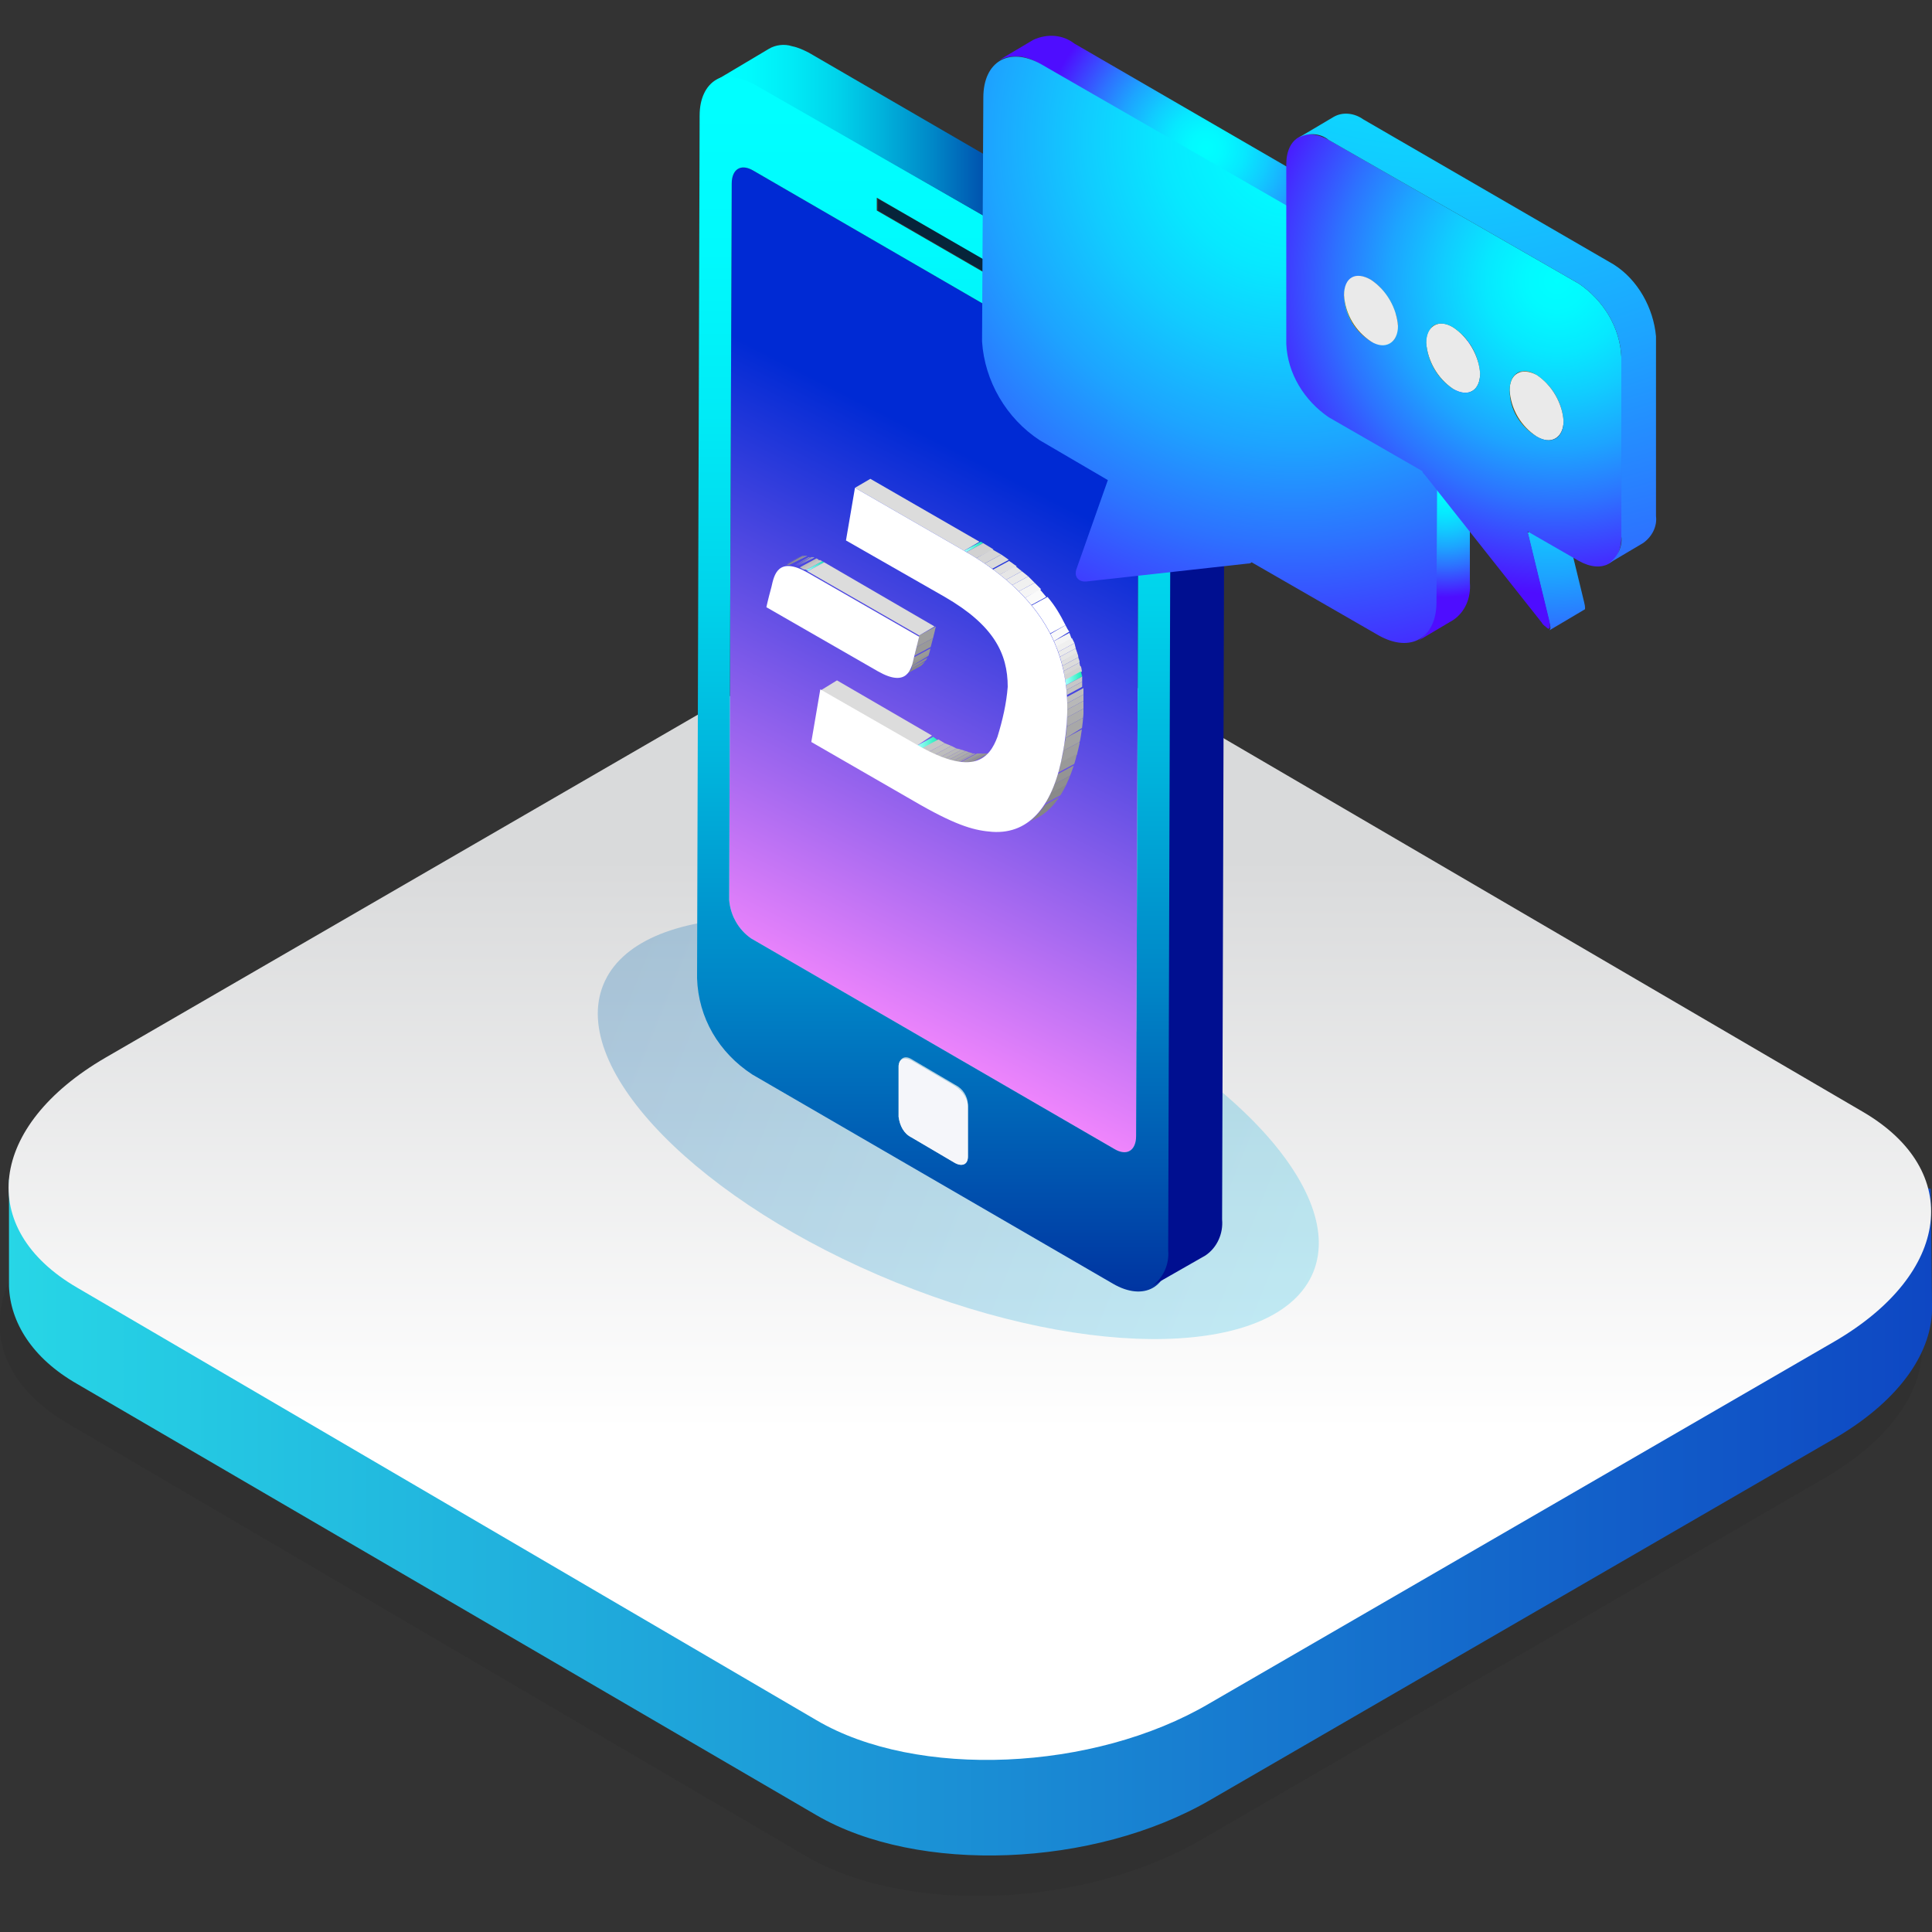 <?xml version="1.0" encoding="utf-8"?>
<!-- Generator: Adobe Illustrator 23.0.6, SVG Export Plug-In . SVG Version: 6.00 Build 0)  -->
<svg version="1.1" id="Layer_1" xmlns="http://www.w3.org/2000/svg" xmlns:xlink="http://www.w3.org/1999/xlink" x="0px" y="0px"
	 viewBox="0 0 150.5 150.5" style="enable-background:new 0 0 150.5 150.5;" xml:space="preserve">
<rect x="0" y="0" width="150.5" height="150.5" fill="#333333" stroke="none"/>
<style type="text/css">
	.st0{fill:url(#SVGID_1_);}
	.st1{opacity:0.1;fill:#1D1D1B;enable-background:new    ;}
	.st2{fill:url(#SVGID_2_);}
	.st3{fill:url(#SVGID_3_);}
	.st4{opacity:0.25;fill:url(#SVGID_4_);enable-background:new    ;}
	.st5{fill:#06243A;}
	.st6{fill:url(#SVGID_5_);}
	.st7{fill:url(#SVGID_6_);}
	.st8{fill:url(#SVGID_7_);}
	.st9{fill:#F5F6FA;}
	.st10{fill:#7B1C18;}
	.st11{fill:url(#SVGID_8_);}
	.st12{fill:url(#SVGID_9_);}
	.st13{fill:url(#SVGID_10_);}
	.st14{fill:#8B670A;}
	.st15{fill:#8D8D8D;}
	.st16{fill:#EAEAEA;}
	.st17{fill:url(#SVGID_11_);}
	.st18{fill:url(#SVGID_12_);}
	.st19{clip-path:url(#SVGID_14_);}
	.st20{fill:#858585;}
	.st21{fill:#8A8A8A;}
	.st22{fill:#8F8F8F;}
	.st23{fill:#949494;}
	.st24{fill:#999999;}
	.st25{fill:#9E9E9E;}
	.st26{fill:#A3A3A3;}
	.st27{fill:#A8A8A8;}
	.st28{fill:#ADADAD;}
	.st29{fill:#B3B3B3;}
	.st30{fill:#B8B8B8;}
	.st31{fill:#BDBDBD;}
	.st32{fill:#C2C2C2;}
	.st33{fill:#C7C7C7;}
	.st34{fill:url(#SVGID_15_);}
	.st35{fill:#DCDCDC;}
	.st36{clip-path:url(#SVGID_17_);}
	.st37{clip-path:url(#SVGID_19_);}
	.st38{fill:url(#SVGID_20_);}
	.st39{clip-path:url(#SVGID_22_);}
	.st40{fill:#FFFFFF;}
	.st41{clip-path:url(#SVGID_24_);}
	.st42{fill:url(#SVGID_25_);}
	.st43{fill:#D1D1D1;}
	.st44{fill:#D6D6D6;}
	.st45{fill:#DBDBDB;}
	.st46{fill:#E0E0E0;}
	.st47{fill:#E6E6E6;}
	.st48{fill:#EBEBEB;}
	.st49{fill:#F0F0F0;}
	.st50{fill:#F5F5F5;}
	.st51{fill:#FAFAFA;}
	.st52{fill:url(#SVGID_26_);}
</style>
<title>Asset 48</title>
<g>
	<g id="Layer_4">
		
			<radialGradient id="SVGID_1_" cx="120.67" cy="654.2" r="23.43" gradientTransform="matrix(1 0 0 1 0 -622)" gradientUnits="userSpaceOnUse">
			<stop  offset="0" style="stop-color:#00FFFF"/>
			<stop  offset="0.1" style="stop-color:#02F9FF"/>
			<stop  offset="0.23" style="stop-color:#07E8FF"/>
			<stop  offset="0.37" style="stop-color:#11CCFF"/>
			<stop  offset="0.54" style="stop-color:#1DA4FF"/>
			<stop  offset="0.71" style="stop-color:#2D72FF"/>
			<stop  offset="0.89" style="stop-color:#4135FF"/>
			<stop  offset="1" style="stop-color:#4E0DFF"/>
		</radialGradient>
		<path class="st0" d="M121.7,39.9l-2.7,1.6l1.7,7c0.1,0.3,0.1,0.5,0,0.6l2.7-1.6c0.1,0,0.1-0.2,0-0.6L121.7,39.9z"/>
		<g id="_18">
			<g id="_6">
				<path class="st1" d="M62.8,144.6L5.3,110.9c-7.9-4.6-6.9-12.6,2.2-17.9l48.7-28.2c9.1-5.3,22.9-5.8,30.7-1.2l57.5,33.6
					c7.9,4.6,6.9,12.6-2.2,17.9l-48.6,28.2C84.5,148.6,70.7,149.2,62.8,144.6z"/>
				
					<linearGradient id="SVGID_2_" gradientUnits="userSpaceOnUse" x1="0.7" y1="722.917" x2="150.503" y2="722.917" gradientTransform="matrix(1 0 0 1 0 -622)">
					<stop  offset="0" style="stop-color:#27D6E6"/>
					<stop  offset="1" style="stop-color:#0E47C3"/>
				</linearGradient>
				<path class="st2" d="M150.5,101.7l-0.1-9.1l-10-1.3L87.7,60.4c-7.9-4.6-21.6-4-30.7,1.2L8.3,89.9c-0.4,0.2-0.8,0.5-1.2,0.7
					l-6.4,1.3v8.3l0,0c0.1,2.8,1.8,5.6,5.3,7.6l57.6,33.6c7.9,4.6,21.6,4.1,30.7-1.2L143,112C148.1,109,150.6,105.2,150.5,101.7
					L150.5,101.7z"/>
				
					<linearGradient id="SVGID_3_" gradientUnits="userSpaceOnUse" x1="75.55" y1="688.89" x2="75.55" y2="733.39" gradientTransform="matrix(1 0 0 1 0 -622)">
					<stop  offset="0" style="stop-color:#D9DADB"/>
					<stop  offset="1" style="stop-color:#FFFFFF"/>
				</linearGradient>
				<path class="st3" d="M63.6,134L6,100.3c-7.9-4.6-6.9-12.6,2.2-17.9l48.7-28.2c9.1-5.3,22.9-5.8,30.7-1.2l57.5,33.6
					c7.9,4.6,6.9,12.6-2.2,17.9l-48.7,28.2C85.2,138,71.4,138.6,63.6,134z"/>
			</g>
		</g>
		
			<linearGradient id="SVGID_4_" gradientUnits="userSpaceOnUse" x1="868.529" y1="-1340.27" x2="928.194" y2="-1340.27" gradientTransform="matrix(0.927 0.375 -0.375 0.927 -1260.554 993.758)">
			<stop  offset="0" style="stop-color:#0067B4"/>
			<stop  offset="1" style="stop-color:#1ABFE6"/>
		</linearGradient>
		<path class="st4" d="M47,76.7c2.7-6.6,17.2-7,32.5-0.8s25.5,16.6,22.8,23.2c-2.7,6.6-17.2,7-32.5,0.8S44.3,83.3,47,76.7z"/>
		<polygon class="st5" points="68.4,15.5 68.4,16.4 77.4,21.6 77.4,20.6 		"/>
		
			<linearGradient id="SVGID_5_" gradientUnits="userSpaceOnUse" x1="79.751" y1="659.735" x2="59.001" y2="700.235" gradientTransform="matrix(1 0 0 1 0 -622)">
			<stop  offset="0" style="stop-color:#002AD4"/>
			<stop  offset="1" style="stop-color:#FF8BFF"/>
		</linearGradient>
		<path class="st6" d="M58.7,13.3c-1-0.6-1.7-0.1-1.7,1l-0.2,55.8c0.1,1.2,0.7,2.3,1.7,3l28.3,16.4c1,0.6,1.7,0.1,1.7-1l0.2-55.8
			c-0.1-1.2-0.7-2.3-1.7-3L58.7,13.3z"/>
		
			<linearGradient id="SVGID_6_" gradientUnits="userSpaceOnUse" x1="72.8" y1="630.55" x2="72.8" y2="788.98" gradientTransform="matrix(1 0 0 1 0 -622)">
			<stop  offset="0" style="stop-color:#00FFFF"/>
			<stop  offset="7.000000e-02" style="stop-color:#00FAFD"/>
			<stop  offset="0.15" style="stop-color:#00EBF6"/>
			<stop  offset="0.24" style="stop-color:#00D3EB"/>
			<stop  offset="0.33" style="stop-color:#00B1DB"/>
			<stop  offset="0.43" style="stop-color:#0086C7"/>
			<stop  offset="0.53" style="stop-color:#0051AE"/>
			<stop  offset="0.64" style="stop-color:#001392"/>
			<stop  offset="0.64" style="stop-color:#000F90"/>
		</linearGradient>
		<path class="st7" d="M87,22.8c2.5,1.7,4.2,4.4,4.3,7.5l-0.2,67.2c0,2.8-2,3.9-4.4,2.5L58.6,83.7c-2.6-1.7-4.2-4.4-4.3-7.5L54.5,9
			c0-2.7,2-3.9,4.3-2.5L87,22.8z M56.8,70.1c0.1,1.2,0.7,2.3,1.7,3l28.3,16.4c1,0.6,1.7,0.1,1.7-1l0.2-55.8c-0.1-1.2-0.7-2.3-1.7-3
			L58.7,13.3c-1-0.6-1.7-0.1-1.7,1L56.8,70.1z M70,87c0.1,0.7,0.4,1.3,1,1.6l3.4,2c0.5,0.3,1,0.1,1-0.5v-4c0-0.7-0.4-1.3-1-1.6
			l-3.4-2c-0.5-0.3-0.9-0.1-1,0.5V87L70,87z M77.3,20.6l-9-5.2v1l9,5.2V20.6L77.3,20.6z"/>
		
			<linearGradient id="SVGID_7_" gradientUnits="userSpaceOnUse" x1="55.7" y1="673.848" x2="95.4" y2="673.848" gradientTransform="matrix(1 0 0 1 0 -622)">
			<stop  offset="0" style="stop-color:#00FFFF"/>
			<stop  offset="7.000000e-02" style="stop-color:#00FAFD"/>
			<stop  offset="0.15" style="stop-color:#00EBF6"/>
			<stop  offset="0.24" style="stop-color:#00D3EB"/>
			<stop  offset="0.33" style="stop-color:#00B1DB"/>
			<stop  offset="0.43" style="stop-color:#0086C7"/>
			<stop  offset="0.53" style="stop-color:#0051AE"/>
			<stop  offset="0.64" style="stop-color:#001392"/>
			<stop  offset="0.64" style="stop-color:#000F90"/>
		</linearGradient>
		<path class="st8" d="M59.9,3.8c0.5-0.3,1.2-0.4,1.8-0.2c0.5,0.1,0.9,0.3,1.3,0.5l28.1,16.3c0.8,0.5,1.5,1.1,2.1,1.8
			c1.3,1.6,2.1,3.6,2.2,5.6L95.2,95c0.1,1.1-0.4,2.2-1.3,2.8l-4.2,2.4c0.9-0.6,1.4-1.7,1.3-2.8l0.2-67.2c-0.1-2.1-0.9-4.1-2.2-5.6
			c-0.6-0.7-1.3-1.4-2.1-1.9L58.8,6.6c-0.4-0.2-0.8-0.4-1.3-0.5c-0.6-0.2-1.2-0.1-1.8,0.2L59.9,3.8z"/>
		<path class="st9" d="M70,87v-3.9c0-0.6,0.4-0.8,1-0.5l3.4,2c0.6,0.4,1,1,1,1.6v3.9c0,0.6-0.4,0.8-1,0.5l-3.4-2
			C70.4,88.3,70.1,87.7,70,87z"/>
		<g>
			<g>
				<g>
					<path class="st10" d="M97.5,43.9l2.7-1.6l0,0L97.5,43.9L97.5,43.9L97.5,43.9z"/>
				</g>
			</g>
			
				<radialGradient id="SVGID_8_" cx="93.985" cy="633.519" r="12.977" gradientTransform="matrix(1 0 0 1 0 -622)" gradientUnits="userSpaceOnUse">
				<stop  offset="0" style="stop-color:#00FFFF"/>
				<stop  offset="0.1" style="stop-color:#02F9FF"/>
				<stop  offset="0.23" style="stop-color:#07E8FF"/>
				<stop  offset="0.37" style="stop-color:#11CCFF"/>
				<stop  offset="0.54" style="stop-color:#1DA4FF"/>
				<stop  offset="0.71" style="stop-color:#2D72FF"/>
				<stop  offset="0.89" style="stop-color:#4135FF"/>
				<stop  offset="1" style="stop-color:#4E0DFF"/>
			</radialGradient>
			<path class="st11" d="M80.5,3.1l-2.7,1.6C78.8,4.2,80,4.3,81,5l26.4,15.3l2.7-1.6L83.7,3.4C82.8,2.7,81.6,2.6,80.5,3.1z"/>
			
				<radialGradient id="SVGID_9_" cx="112.59" cy="660.125" r="8.402" gradientTransform="matrix(1 0 0 1 0 -622)" gradientUnits="userSpaceOnUse">
				<stop  offset="0" style="stop-color:#00FFFF"/>
				<stop  offset="0.1" style="stop-color:#02F9FF"/>
				<stop  offset="0.23" style="stop-color:#07E8FF"/>
				<stop  offset="0.37" style="stop-color:#11CCFF"/>
				<stop  offset="0.54" style="stop-color:#1DA4FF"/>
				<stop  offset="0.71" style="stop-color:#2D72FF"/>
				<stop  offset="0.89" style="stop-color:#4135FF"/>
				<stop  offset="1" style="stop-color:#4E0DFF"/>
			</radialGradient>
			<path class="st12" d="M111.9,28l-0.1,19c0.1,1.1-0.4,2.2-1.3,2.9l2.7-1.6c0.9-0.6,1.4-1.7,1.3-2.9v-19L111.9,28z"/>
			<g>
				<g>
					<path class="st10" d="M107.5,20.2l2.7-1.6c2.6,1.7,4.3,4.6,4.5,7.7l-2.7,1.6C111.8,24.8,110.1,22,107.5,20.2z"/>
				</g>
			</g>
			
				<radialGradient id="SVGID_10_" cx="100.87" cy="632.8" r="44.31" gradientTransform="matrix(1 0 0 1 0 -622)" gradientUnits="userSpaceOnUse">
				<stop  offset="0" style="stop-color:#00FFFF"/>
				<stop  offset="0.1" style="stop-color:#02F9FF"/>
				<stop  offset="0.23" style="stop-color:#07E8FF"/>
				<stop  offset="0.37" style="stop-color:#11CCFF"/>
				<stop  offset="0.54" style="stop-color:#1DA4FF"/>
				<stop  offset="0.71" style="stop-color:#2D72FF"/>
				<stop  offset="0.89" style="stop-color:#4135FF"/>
				<stop  offset="1" style="stop-color:#4E0DFF"/>
			</radialGradient>
			<path class="st13" d="M107.5,20.2c2.6,1.7,4.3,4.6,4.5,7.7l-0.1,19c0,2.8-2,4-4.5,2.6l-9.9-5.7c-0.1,0.1-0.2,0.1-0.3,0.1
				l-12.6,1.4c-0.2,0-0.3,0-0.5-0.1c-0.3-0.2-0.4-0.5-0.2-1l2.4-6.8L81,34.3c-2.6-1.7-4.3-4.6-4.5-7.7l0.1-19c0-2.8,2-4,4.5-2.6
				L107.5,20.2z"/>
		</g>
		<g>
			<g>
				<g>
					<path class="st14" d="M105.3,21.6l2.7-1.5c-0.4,0.3-0.7,0.8-0.6,1.4c0.1,1.5,0.9,2.8,2.1,3.6l-2.7,1.6c-1.2-0.8-2-2.1-2.1-3.6
						C104.7,22.4,104.9,21.9,105.3,21.6L105.3,21.6z"/>
				</g>
			</g>
			<g>
				<g>
					<path class="st15" d="M105.3,21.6l2.7-1.5c0.5-0.2,1.1-0.2,1.5,0.1l-2.7,1.6C106.3,21.5,105.8,21.4,105.3,21.6L105.3,21.6z"/>
				</g>
			</g>
			<g>
				<g>
					<path class="st15" d="M106.8,21.8l2.7-1.6c1.2,0.8,2,2.2,2.1,3.6c0.1,0.5-0.2,1-0.6,1.3l-2.7,1.6c0.4-0.3,0.7-0.8,0.6-1.4
						C108.8,24,108,22.6,106.8,21.8L106.8,21.8z"/>
				</g>
			</g>
			<g>
				<g>
					<path class="st14" d="M111.7,25.3l2.7-1.5c-0.4,0.3-0.7,0.8-0.6,1.4c0.1,1.5,0.8,2.8,2.1,3.6l-2.7,1.6c-1.2-0.8-2-2.2-2.1-3.6
						C111.1,26.2,111.3,25.7,111.7,25.3L111.7,25.3z"/>
				</g>
			</g>
			<g>
				<g>
					<path class="st15" d="M111.7,25.3l2.7-1.5c0.5-0.2,1.1-0.2,1.5,0.1l-2.7,1.5C112.8,25.2,112.2,25.1,111.7,25.3L111.7,25.3z"/>
				</g>
			</g>
			<g>
				<g>
					<path class="st15" d="M113.2,25.5l2.7-1.5c1.2,0.8,2,2.2,2.1,3.6c0.1,0.5-0.2,1-0.6,1.3l-2.7,1.6c0.4-0.3,0.7-0.8,0.6-1.3
						C115.2,27.7,114.5,26.3,113.2,25.5z"/>
				</g>
			</g>
			<path class="st16" d="M113.2,25.5c1.2,0.8,2,2.2,2.1,3.6c0,1.3-0.9,1.9-2.1,1.2c-1.2-0.8-2-2.2-2.1-3.6
				C111.1,25.4,112.1,24.8,113.2,25.5z"/>
			<g>
				<g>
					<path class="st14" d="M118.2,29.1l2.7-1.6c-0.4,0.3-0.7,0.8-0.6,1.4c0.1,1.5,0.9,2.8,2.1,3.6l-2.7,1.6c-1.2-0.8-2-2.1-2.1-3.6
						C117.5,29.9,117.7,29.4,118.2,29.1z"/>
				</g>
			</g>
			<g>
				<g>
					<path class="st15" d="M118.2,29.1l2.7-1.6c0.5-0.2,1.1-0.2,1.5,0.1l-2.7,1.6C119.2,28.9,118.7,28.8,118.2,29.1z"/>
				</g>
			</g>
			<g>
				<g>
					<path class="st15" d="M119.7,29.2l2.7-1.6c1.2,0.8,2,2.2,2.1,3.6c0.1,0.5-0.2,1-0.6,1.4l-2.7,1.6c0.4-0.3,0.7-0.8,0.6-1.4
						C121.7,31.4,120.9,30,119.7,29.2z"/>
				</g>
			</g>
			<path class="st16" d="M119.7,29.2c1.2,0.8,2,2.2,2.1,3.6c0,1.3-1,1.9-2.1,1.2c-1.2-0.8-2-2.1-2.1-3.6
				C117.6,29.1,118.5,28.6,119.7,29.2z"/>
			
				<radialGradient id="SVGID_11_" cx="121.28" cy="643.89" r="24.34" gradientTransform="matrix(1 0 0 1 0 -622)" gradientUnits="userSpaceOnUse">
				<stop  offset="0" style="stop-color:#00FFFF"/>
				<stop  offset="0.1" style="stop-color:#02F9FF"/>
				<stop  offset="0.23" style="stop-color:#07E8FF"/>
				<stop  offset="0.37" style="stop-color:#11CCFF"/>
				<stop  offset="0.54" style="stop-color:#1DA4FF"/>
				<stop  offset="0.71" style="stop-color:#2D72FF"/>
				<stop  offset="0.89" style="stop-color:#4135FF"/>
				<stop  offset="1" style="stop-color:#4E0DFF"/>
			</radialGradient>
			<path class="st17" d="M123,22.1c1.9,1.3,3.2,3.4,3.3,5.7v14c0,2.1-1.5,2.9-3.3,1.9l-4-2.3l1.7,7c0.1,0.5,0,0.7-0.2,0.5
				c-0.1-0.1-0.3-0.2-0.4-0.4L111,37c-0.1-0.1-0.2-0.2-0.2-0.3l-7.3-4.2c-1.9-1.3-3.2-3.4-3.3-5.7v-14c0-2.1,1.5-2.9,3.3-1.9
				L123,22.1z M106.8,26.6c1.2,0.7,2.1,0.1,2.1-1.2c-0.1-1.5-0.9-2.8-2.1-3.6c-1.2-0.7-2.1-0.1-2.1,1.2
				C104.7,24.5,105.5,25.8,106.8,26.6z M113.2,30.3c1.2,0.7,2.1,0.1,2.1-1.2c-0.1-1.5-0.9-2.8-2.1-3.6c-1.2-0.7-2.1-0.1-2.1,1.2
				C111.2,28.2,112,29.5,113.2,30.3z M119.7,34c1.2,0.7,2.1,0.1,2.1-1.2c-0.1-1.5-0.9-2.8-2.1-3.6c-1.2-0.7-2.1-0.1-2.1,1.2
				C117.6,31.9,118.4,33.2,119.7,34z"/>
			<path class="st16" d="M106.8,21.8c1.2,0.8,2,2.2,2.1,3.6c0,1.3-1,1.9-2.1,1.2c-1.2-0.8-2-2.1-2.1-3.6
				C104.7,21.6,105.6,21.1,106.8,21.8z"/>
			
				<radialGradient id="SVGID_12_" cx="111.62" cy="601.45" r="91.48" gradientTransform="matrix(1 0 0 1 0 -622)" gradientUnits="userSpaceOnUse">
				<stop  offset="0" style="stop-color:#00FFFF"/>
				<stop  offset="0.1" style="stop-color:#02F9FF"/>
				<stop  offset="0.23" style="stop-color:#07E8FF"/>
				<stop  offset="0.37" style="stop-color:#11CCFF"/>
				<stop  offset="0.54" style="stop-color:#1DA4FF"/>
				<stop  offset="0.71" style="stop-color:#2D72FF"/>
				<stop  offset="0.89" style="stop-color:#4135FF"/>
				<stop  offset="1" style="stop-color:#4E0DFF"/>
			</radialGradient>
			<path class="st18" d="M125.7,20.6L106.2,9.3c-0.7-0.5-1.6-0.6-2.3-0.2l-2.7,1.6c0.8-0.4,1.7-0.3,2.3,0.2L123,22.1
				c1.9,1.3,3.2,3.4,3.3,5.7v14c0.1,0.8-0.3,1.6-1,2.1l2.7-1.6c0.7-0.5,1.1-1.3,1-2.1v-14C128.8,24,127.6,21.8,125.7,20.6z"/>
		</g>
		<g>
			<g>
				<g>
					<g>
						<defs>
							<path id="SVGID_13_" d="M60.9,44.1l1.3-0.7c0.4-0.2,1-0.2,2,0.4l-1.3,0.7C61.9,44,61.3,43.9,60.9,44.1z"/>
						</defs>
						<clipPath id="SVGID_14_">
							<use xlink:href="#SVGID_13_"  style="overflow:visible;"/>
						</clipPath>
						<g class="st19">
							<g>
								<path class="st20" d="M60.9,44.1l1.3-0.7l0.2-0.1L61.1,44L60.9,44.1"/>
								<path class="st21" d="M61.1,44.1l1.3-0.7h0.2l-1.3,0.7H61.1"/>
								<path class="st22" d="M61.2,44l1.3-0.7h0.1L61.2,44L61.2,44"/>
								<path class="st23" d="M61.3,44l1.3-0.7h0.1L61.3,44L61.3,44"/>
								<path class="st24" d="M61.4,44l1.3-0.7h0.1L61.4,44L61.4,44"/>
								<path class="st25" d="M61.5,44l1.3-0.7h0.1L61.5,44L61.5,44"/>
								<path class="st26" d="M61.7,44l1.3-0.7l0,0L61.7,44L61.7,44"/>
								<path class="st27" d="M61.8,44.1l1.2-0.7h0.1L61.8,44.1L61.8,44.1"/>
								<path class="st28" d="M61.9,44.1l1.3-0.7h0.1L61.9,44.1L61.9,44.1"/>
								<path class="st29" d="M62,44.1l1.3-0.7h0.1L62,44.1L62,44.1"/>
								<path class="st30" d="M62.1,44.1l1.3-0.7h0.1L62.1,44.1L62.1,44.1"/>
								<path class="st31" d="M62.3,44.2l1.3-0.7l0.2,0.1l-1.3,0.7L62.3,44.2"/>
								<path class="st32" d="M62.4,44.3l1.3-0.7l0.2,0.1l-1.3,0.7L62.4,44.3"/>
								<path class="st33" d="M62.6,44.3l1.3-0.7l0.2,0.1l-1.3,0.7L62.6,44.3"/>
								
									<linearGradient id="SVGID_15_" gradientUnits="userSpaceOnUse" x1="62.75" y1="666.1" x2="64.15" y2="666.1" gradientTransform="matrix(1 0 0 1 0 -622)">
									<stop  offset="0" style="stop-color:#ACFFFF"/>
									<stop  offset="0.99" style="stop-color:#20EDBA"/>
								</linearGradient>
								<path class="st34" d="M62.8,44.4l1.3-0.7l0.2,0.1L63,44.5L62.8,44.4"/>
							</g>
						</g>
					</g>
				</g>
			</g>
			<polygon class="st35" points="63.9,53.8 65.2,53 72.6,57.3 71.4,58.1 			"/>
			<g>
				<g>
					<g>
						<defs>
							<path id="SVGID_16_" d="M71.7,51.9l-1.3,0.7c0.4-0.4,0.7-0.9,0.8-1.5l1.3-0.7C72.4,51,72.2,51.5,71.7,51.9z"/>
						</defs>
						<clipPath id="SVGID_17_">
							<use xlink:href="#SVGID_16_"  style="overflow:visible;"/>
						</clipPath>
						<g class="st36">
							<g>
								<path class="st24" d="M71.2,51.2l1.3-0.7c0,0.1-0.1,0.3-0.1,0.5l-1.3,0.7C71.1,51.5,71.2,51.3,71.2,51.2"/>
								<path class="st23" d="M71.1,51.6l1.3-0.7c0,0.1,0,0.2-0.1,0.2L71,51.9C71,51.8,71,51.7,71.1,51.6"/>
								<path class="st22" d="M71,51.9l1.3-0.7c0,0.1,0,0.1-0.1,0.2L71,52.1C71,52,71.1,51.9,71,51.9"/>
								<path class="st21" d="M71,52.1l1.3-0.7c0,0.1-0.1,0.1-0.1,0.2l-1.3,0.7L71,52.1"/>
								<path class="st20" d="M70.8,52.3l1.3-0.7c-0.1,0.2-0.2,0.3-0.4,0.4l-1.3,0.7C70.6,52.5,70.7,52.4,70.8,52.3"/>
							</g>
						</g>
					</g>
				</g>
			</g>
			<g>
				<g>
					<g>
						<defs>
							<path id="SVGID_18_" d="M77.7,58.4l-1.3,0.7c-0.9,0.5-2.4,0.5-5.1-1.1l1.3-0.7C75.3,58.9,76.8,58.9,77.7,58.4z"/>
						</defs>
						<clipPath id="SVGID_19_">
							<use xlink:href="#SVGID_18_"  style="overflow:visible;"/>
						</clipPath>
						<g class="st37">
							<g>
								
									<linearGradient id="SVGID_20_" gradientUnits="userSpaceOnUse" x1="71.36" y1="679.9" x2="73.07" y2="679.9" gradientTransform="matrix(1 0 0 1 0 -622)">
									<stop  offset="0" style="stop-color:#ACFFFF"/>
									<stop  offset="0.99" style="stop-color:#20EDBA"/>
								</linearGradient>
								<path class="st38" d="M71.4,58.1l1.3-0.7l0.4,0.3l-1.3,0.7L71.4,58.1"/>
								<path class="st33" d="M71.8,58.3l1.3-0.7l0.5,0.3l-1.3,0.7L71.8,58.3"/>
								<path class="st32" d="M72.3,58.6l1.3-0.7l0.5,0.2l-1.3,0.7L72.3,58.6"/>
								<path class="st31" d="M72.8,58.8l1.3-0.7l0.4,0.2L73.2,59L72.8,58.8"/>
								<path class="st30" d="M73.2,59l1.3-0.7l0.4,0.1l-1.3,0.7L73.2,59"/>
								<path class="st29" d="M73.6,59.1l1.3-0.7l0.3,0.1l-1.3,0.7L73.6,59.1"/>
								<path class="st28" d="M73.9,59.2l1.3-0.7l0.3,0.1l-1.3,0.7L73.9,59.2"/>
								<path class="st27" d="M74.2,59.3l1.3-0.7l0.3,0.1l-1.3,0.7L74.2,59.3"/>
								<path class="st26" d="M74.5,59.4l1.3-0.7H76l-1.3,0.7H74.5"/>
								<path class="st25" d="M74.8,59.4l1.3-0.7h0.3L75,59.4H74.8"/>
								<path class="st24" d="M75,59.4l1.3-0.7h0.3l-1.3,0.7H75"/>
								<path class="st23" d="M75.3,59.4l1.3-0.7h0.3l-1.3,0.7H75.3"/>
								<path class="st22" d="M75.5,59.4l1.3-0.7H77l-1.3,0.7C75.7,59.4,75.6,59.4,75.5,59.4"/>
								<path class="st21" d="M75.8,59.4l1.3-0.7c0.1,0,0.2,0,0.3-0.1l-1.3,0.7C76,59.3,75.9,59.4,75.8,59.4"/>
								<path class="st20" d="M76.1,59.3l1.3-0.7c0.1,0,0.2-0.1,0.3-0.2l-1.3,0.7C76.3,59.2,76.2,59.3,76.1,59.3"/>
							</g>
						</g>
					</g>
				</g>
			</g>
			<g>
				<g>
					<g>
						<defs>
							<path id="SVGID_21_" d="M71.6,49.5l1.3-0.7c0,0-0.1,0.5-0.4,1.6l-1.3,0.7C71.5,50,71.6,49.6,71.6,49.5z"/>
						</defs>
						<clipPath id="SVGID_22_">
							<use xlink:href="#SVGID_21_"  style="overflow:visible;"/>
						</clipPath>
						<g class="st39">
							<g>
								<path class="st25" d="M71.6,49.5l1.3-0.7c0,0,0,0.3-0.2,0.9l-1.3,0.7C71.5,49.8,71.6,49.5,71.6,49.5"/>
								<path class="st24" d="M71.4,50.4l1.3-0.7l-0.2,0.8l-1.3,0.7L71.4,50.4"/>
							</g>
						</g>
					</g>
				</g>
			</g>
			<path class="st40" d="M71.2,51.2c-0.2,0.9-0.5,2.4-2.8,1.1l-8.7-5c0,0,0.1-0.5,0.4-1.6c0.2-0.9,0.5-2.4,2.8-1.1l8.7,5
				C71.6,49.6,71.5,50,71.2,51.2z"/>
			<polygon class="st35" points="62.9,44.5 64.2,43.8 72.8,48.8 71.6,49.5 			"/>
			<polygon class="st35" points="66.6,38 67.8,37.3 76.3,42.2 75.1,42.9 			"/>
			<g>
				<g>
					<g>
						<defs>
							<path id="SVGID_23_" d="M81,63.6l-1.3,0.7c1.6-0.9,2.6-2.9,3.1-5.7c1.1-6-0.2-11.4-7.7-15.7l1.3-0.7
								c7.5,4.3,8.8,9.8,7.7,15.7C83.5,60.7,82.5,62.7,81,63.6z"/>
						</defs>
						<clipPath id="SVGID_24_">
							<use xlink:href="#SVGID_23_"  style="overflow:visible;"/>
						</clipPath>
						<g class="st41">
							<g>
								
									<linearGradient id="SVGID_25_" gradientUnits="userSpaceOnUse" x1="75.08" y1="664.6" x2="76.52" y2="664.6" gradientTransform="matrix(1 0 0 1 0 -622)">
									<stop  offset="0" style="stop-color:#ACFFFF"/>
									<stop  offset="0.99" style="stop-color:#20EDBA"/>
								</linearGradient>
								<path class="st42" d="M75.1,42.9l1.3-0.7l0.2,0.1L75.3,43L75.1,42.9"/>
								<path class="st43" d="M75.3,43l1.3-0.7c0.3,0.2,0.5,0.3,0.8,0.5L76,43.5L75.3,43"/>
								<path class="st44" d="M76,43.5l1.3-0.7l0.7,0.4l-1.3,0.7L76,43.5"/>
								<path class="st45" d="M76.7,43.9l1.3-0.7l0.6,0.4l-1.3,0.7L76.7,43.9"/>
								<path class="st46" d="M77.3,44.4l1.3-0.7c0.2,0.1,0.4,0.3,0.6,0.4l-1.4,0.7L77.3,44.4"/>
								<path class="st47" d="M77.8,44.8l1.3-0.7l0.5,0.4l-1.3,0.7L77.8,44.8"/>
								<path class="st48" d="M78.3,45.2l1.3-0.7l0.5,0.4l-1.3,0.7L78.3,45.2"/>
								<path class="st49" d="M78.8,45.6l1.3-0.7l0.5,0.5l-1.3,0.7L78.8,45.6"/>
								<path class="st50" d="M79.3,46.1l1.3-0.7c0.2,0.2,0.3,0.3,0.5,0.5l-1.3,0.7L79.3,46.1"/>
								<path class="st51" d="M79.8,46.6l1.2-0.7l0.5,0.6l-1.3,0.7L79.8,46.6"/>
								<path class="st40" d="M80.3,47.2l1.3-0.7c0.6,0.7,1,1.4,1.4,2.2l-1.3,0.7C81.3,48.6,80.8,47.9,80.3,47.2"/>
								<path class="st51" d="M81.8,49.4l1.2-0.7c0.1,0.2,0.2,0.4,0.3,0.5L82,50C81.9,49.8,81.8,49.6,81.8,49.4"/>
								<path class="st50" d="M82,50l1.3-0.7c0.1,0.2,0.1,0.3,0.2,0.5l-1.3,0.7C82.1,50.3,82.1,50.1,82,50"/>
								<path class="st49" d="M82.2,50.4l1.3-0.7l0.2,0.4l-1.3,0.7C82.3,50.7,82.3,50.5,82.2,50.4"/>
								<path class="st48" d="M82.4,50.8l1.3-0.7l0.1,0.4l-1.3,0.7C82.5,51,82.4,50.9,82.4,50.8"/>
								<path class="st47" d="M82.5,51.2l1.3-0.7c0,0.1,0.1,0.2,0.1,0.4l-1.3,0.7C82.6,51.4,82.6,51.3,82.5,51.2"/>
								<path class="st46" d="M82.6,51.6l1.3-0.8c0,0.1,0.1,0.2,0.1,0.4l-1.3,0.7C82.7,51.8,82.7,51.6,82.6,51.6"/>
								<path class="st45" d="M82.7,51.9l1.3-0.7c0,0.1,0.1,0.2,0.1,0.4l-1.3,0.7C82.8,52.2,82.8,52,82.7,51.9"/>
								<path class="st44" d="M82.8,52.3l1.3-0.7c0,0.1,0,0.2,0.1,0.4l-1.3,0.7C82.9,52.5,82.9,52.4,82.8,52.3"/>
								<path class="st43" d="M82.9,52.6l1.3-0.7l0.1,0.4L83,53C82.9,52.9,82.9,52.8,82.9,52.6"/>
								
									<linearGradient id="SVGID_26_" gradientUnits="userSpaceOnUse" x1="82.94" y1="674.85" x2="84.25" y2="674.85" gradientTransform="matrix(1 0 0 1 0 -622)">
									<stop  offset="0" style="stop-color:#ACFFFF"/>
									<stop  offset="0.99" style="stop-color:#20EDBA"/>
								</linearGradient>
								<path class="st52" d="M82.9,53l1.3-0.7l0.1,0.4L83,53.4C83,53.3,83,53.1,82.9,53"/>
								<path class="st33" d="M83,53.4l1.3-0.7c0,0.2,0,0.3,0,0.4L83,53.8C83,53.7,83,53.5,83,53.4"/>
								<path class="st32" d="M83,53.8l1.3-0.7v0.4L83,54.2C83,54.1,83,53.9,83,53.8"/>
								<path class="st31" d="M83.1,54.3l1.3-0.7c0,0.2,0,0.3,0,0.5l-1.3,0.7C83.1,54.6,83.1,54.5,83.1,54.3"/>
								<path class="st30" d="M83.1,54.8l1.3-0.7c0,0.2,0,0.4,0,0.5l-1.3,0.7C83.1,55.2,83.1,55,83.1,54.8"/>
								<path class="st29" d="M83.1,55.3l1.3-0.7c0,0.2,0,0.4,0,0.6l-1.3,0.7C83.1,55.7,83.1,55.5,83.1,55.3"/>
								<path class="st28" d="M83.1,55.9l1.3-0.7c0,0.2,0,0.5,0,0.7l-1.3,0.7C83.1,56.4,83.1,56.2,83.1,55.9"/>
								<path class="st27" d="M83.1,56.6l1.3-0.7c0,0.3,0,0.6-0.1,0.8L83,57.5L83.1,56.6"/>
								<path class="st26" d="M83,57.5l1.3-0.7c0,0.3-0.1,0.7-0.2,1l-1.3,0.7C82.8,58.1,83,57.8,83,57.5"/>
								<path class="st25" d="M82.8,58.5l1.3-0.7V58c0,0.3-0.1,0.5-0.2,0.8l-1.3,0.7c0.1-0.2,0.1-0.5,0.2-0.8V58.5"/>
								<path class="st24" d="M82.6,59.4l1.3-0.7c-0.1,0.3-0.1,0.6-0.2,0.8l-1.3,0.7C82.5,60,82.6,59.7,82.6,59.4"/>
								<path class="st23" d="M82.4,60.3l1.3-0.7c-0.1,0.3-0.2,0.5-0.3,0.8l-1.3,0.7C82.2,60.8,82.3,60.5,82.4,60.3"/>
								<path class="st22" d="M82.1,61.1l1.3-0.7c-0.1,0.3-0.2,0.5-0.3,0.8l-1.3,0.6C81.9,61.6,82,61.3,82.1,61.1"/>
								<path class="st21" d="M81.8,61.8l1.3-0.7c-0.1,0.3-0.3,0.6-0.4,0.8l-1.3,0.7C81.5,62.4,81.7,62.1,81.8,61.8"/>
								<path class="st20" d="M81.4,62.7l1.3-0.7c-0.4,0.7-0.9,1.2-1.6,1.7l-1.3,0.7C80.4,63.9,81,63.3,81.4,62.7"/>
							</g>
						</g>
					</g>
				</g>
			</g>
			<path class="st40" d="M75.1,42.9c7.5,4.3,8.8,9.8,7.7,15.7c-0.7,4-2.5,6.4-5.5,6.2c-1.3-0.1-2.6-0.4-5.6-2.1l-8.5-4.9l0.7-4.1
				l7.5,4.3c4.5,2.6,5.7,1,6.3-0.6c0.4-1.3,0.7-2.6,0.8-3.9c0-2.6-1.1-4.8-4.9-7l-7.7-4.4l0.7-4.1L75.1,42.9z"/>
		</g>
	</g>
</g>
</svg>
